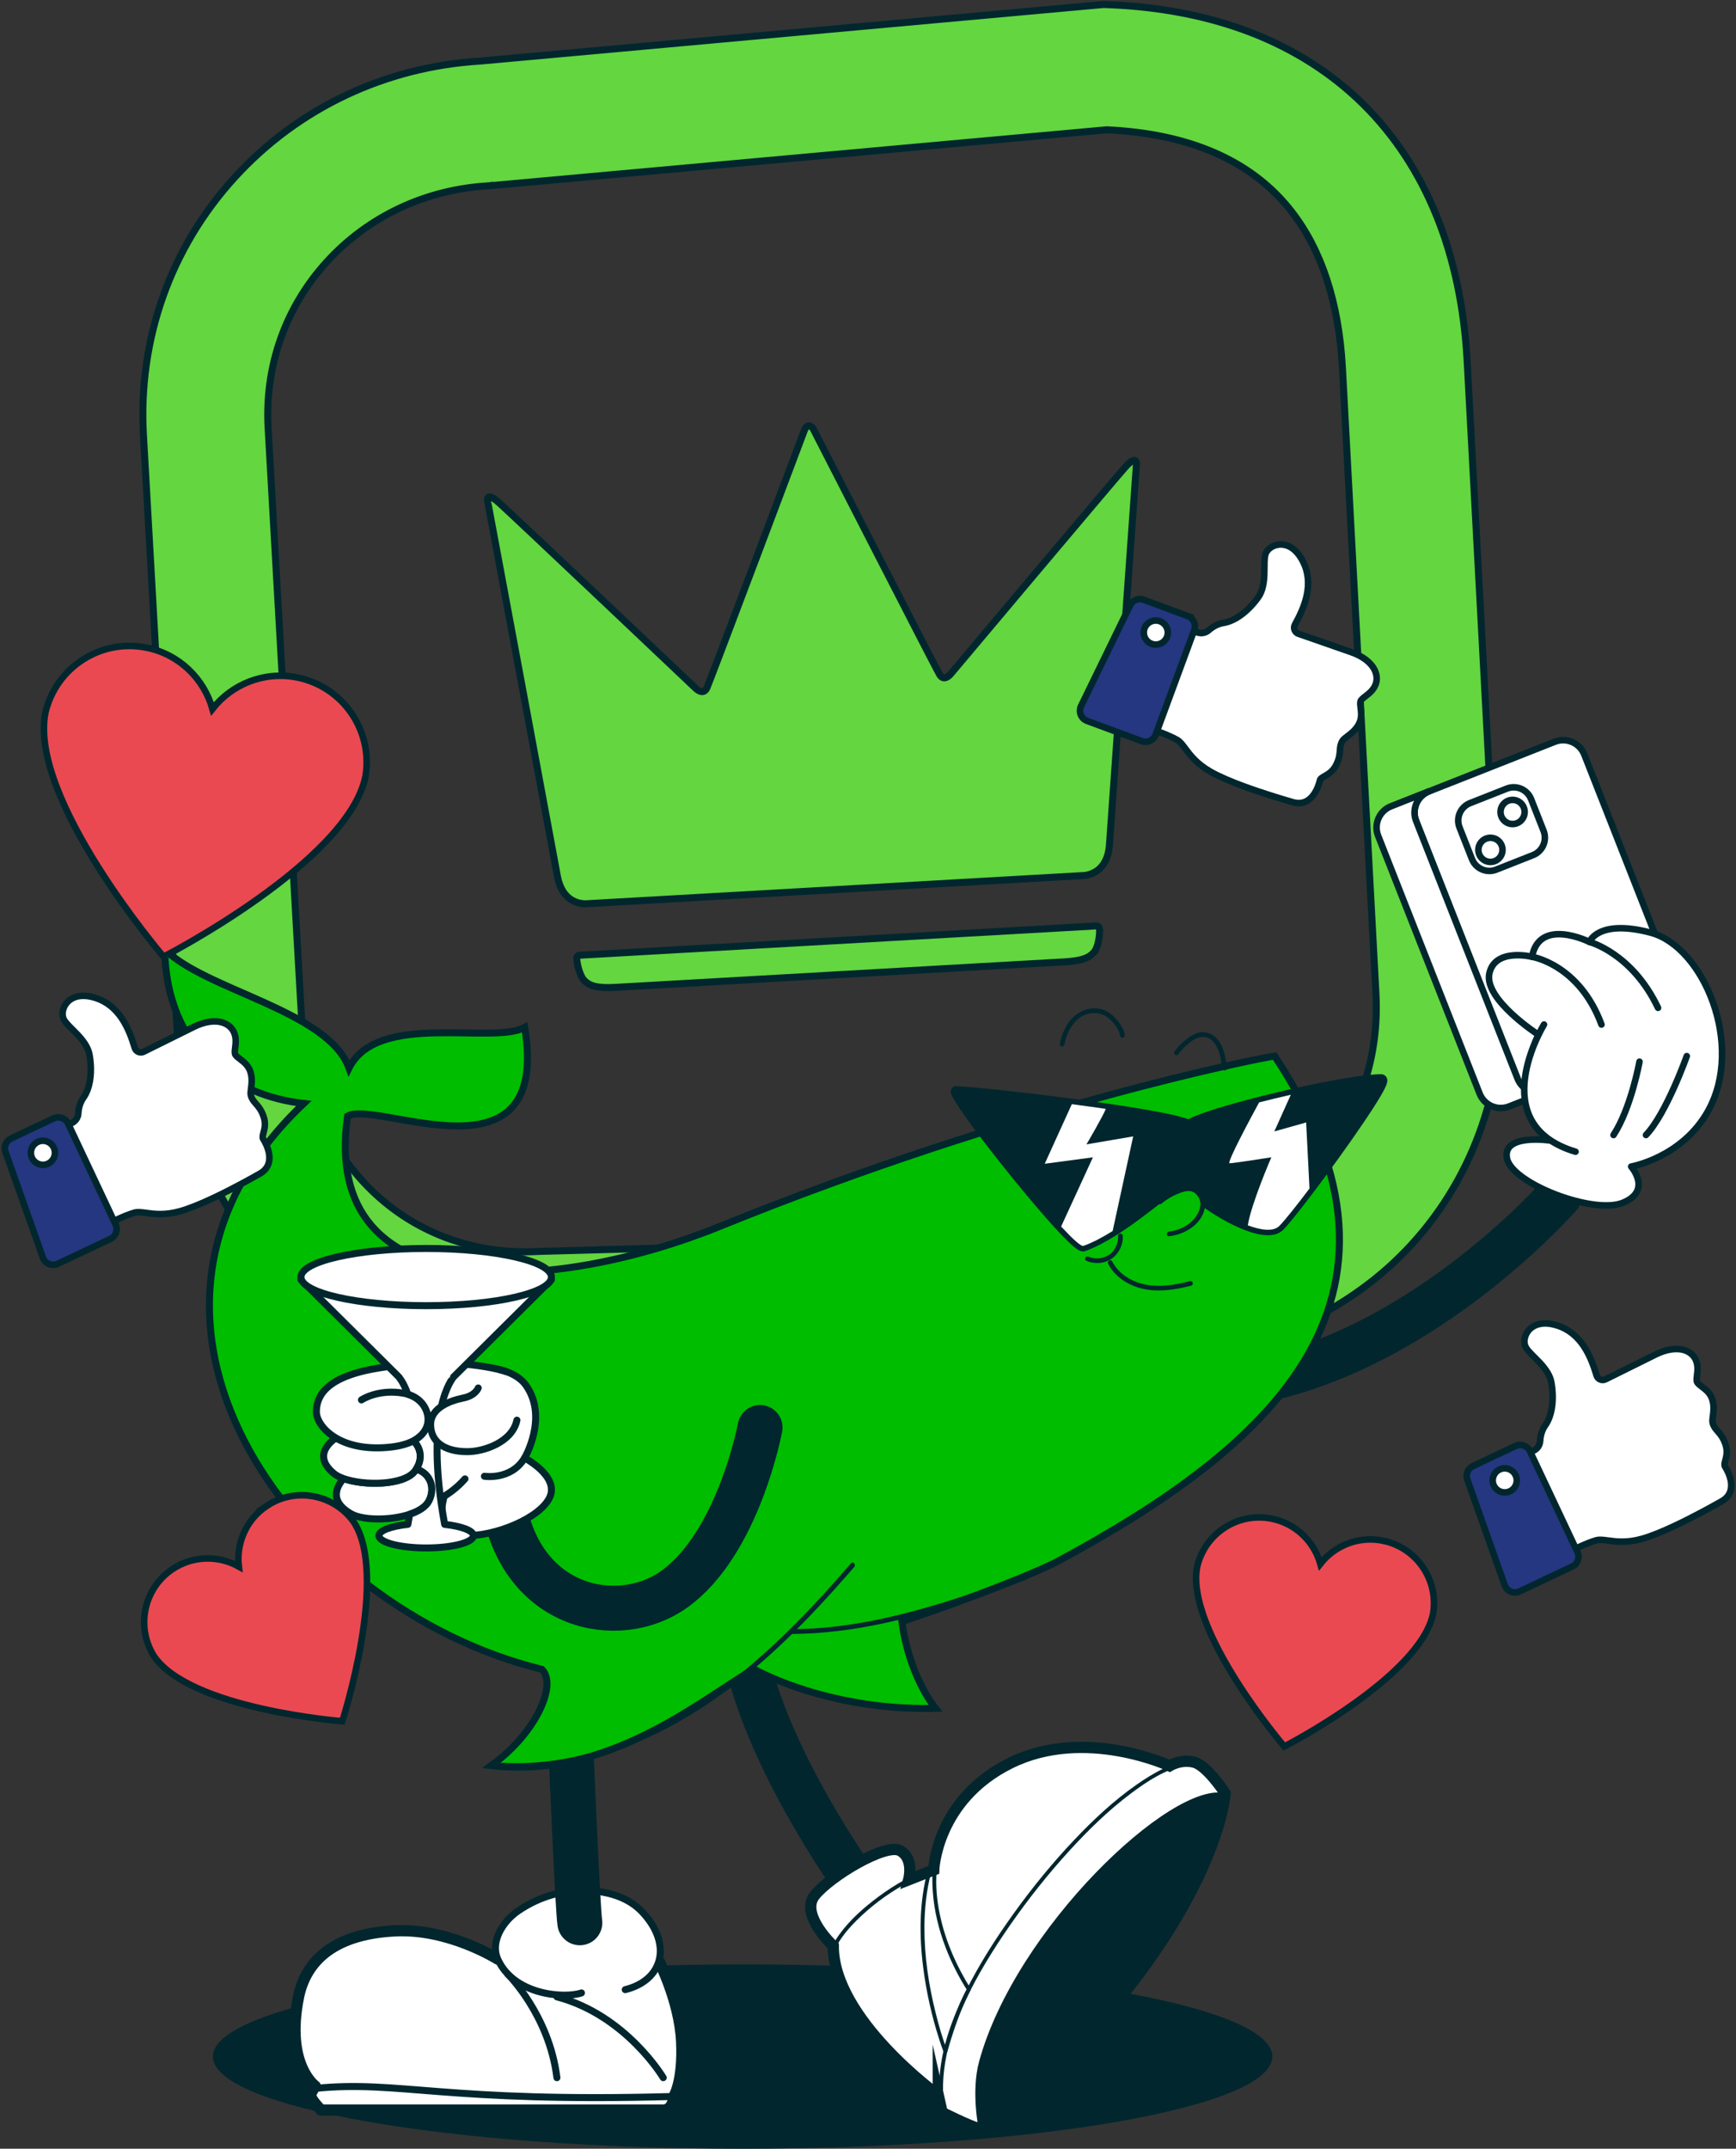 <svg width="772" height="955" viewBox="0 0 772 955" fill="none" xmlns="http://www.w3.org/2000/svg">
<rect x="0" y="0" width="772" height="955" fill="#333333" stroke="none"/>
<g clip-path="url(#clip0_72_490)">
<path d="M638.744 95.711C630.992 76.608 620.056 60.005 606.25 46.36C592.434 32.715 575.729 22.019 556.603 14.576C537.534 7.162 515.976 2.954 492.53 2.067L491.434 2.029L490.747 2L490.07 2.057L213.68 27.133C171.337 29.662 132.521 48.03 104.356 78.87C75.78 110.158 61.374 150.825 63.786 193.363L79.051 462.712C81.463 505.288 99.398 544.028 129.546 571.786C160.009 599.839 200.093 614.018 242.446 611.719L509.378 604.381H509.511H509.549H509.588C511.056 604.324 512.534 604.257 513.993 604.181C559.673 601.585 600.157 583.36 627.97 552.855C655.811 522.33 669.789 481.538 667.319 438.018L652.416 159.985C651.082 136.369 646.486 114.757 638.753 95.711H638.744ZM217.665 82.572L492.158 57.687C529.191 59.404 556.784 71.551 574.185 93.793C587.667 111.016 595.323 134.318 596.953 163.048L611.856 441.081C613.477 469.62 604.619 496.004 586.942 515.393C568.702 535.393 542.52 546.9 511.218 548.675C510.083 548.742 508.92 548.79 507.766 548.828L240.539 556.175H240.453H240.367L239.872 556.194H239.795H239.719C212.336 557.75 186.563 548.761 167.151 530.88C147.681 512.95 136.087 487.626 134.495 459.554L119.23 190.205C117.676 162.734 126.943 136.503 145.345 116.35C163.776 96.16 189.338 84.175 217.303 82.582H217.484L217.665 82.553V82.572Z" fill="#63D640" stroke="#01262E" stroke-width="3.11" stroke-miterlimit="10"/>
<path d="M217.027 223.745C217.027 223.745 245.259 375.089 247.843 389.268C250.427 403.447 261.677 401.625 261.677 401.625L371.354 395.404L481.031 389.182C481.031 389.182 492.416 389.726 493.379 375.337C494.342 360.957 505.297 207.39 505.297 207.39C505.297 207.39 506.413 200.882 500.358 207.666C494.304 214.451 422.756 299.565 422.756 299.565C422.756 299.565 419.867 303.2 417.855 299.841C415.843 296.483 362.068 191.436 362.068 191.436C362.068 191.436 361.152 189.222 359.827 189.298L359.522 189.317C358.197 189.394 357.539 191.703 357.539 191.703C357.539 191.703 315.977 302.16 314.356 305.729C312.735 309.297 309.455 306.005 309.455 306.005C309.455 306.005 228.745 229.537 221.966 223.477C215.186 217.418 217.027 223.754 217.027 223.754V223.745Z" fill="#63D640" stroke="#01262E" stroke-width="3.11" stroke-miterlimit="10"/>
<path d="M486.857 411.558L372.642 418.037L258.427 424.516C258.427 424.516 256.377 424.163 256.491 426.262C256.605 428.361 257.75 433.819 260.028 435.985C262.307 438.142 265.425 439.306 273.663 438.838C281.901 438.371 373.5 433.17 373.5 433.17C373.5 433.17 465.109 427.97 473.337 427.502C481.575 427.035 484.531 425.527 486.562 423.123C488.583 420.718 489.098 415.155 488.974 413.066C488.85 410.976 486.857 411.558 486.857 411.558Z" fill="#63D640" stroke="#01262E" stroke-width="3.11" stroke-miterlimit="10"/>
<path d="M330.249 955C460.351 955 565.82 936.658 565.82 914.032C565.82 891.406 460.351 873.064 330.249 873.064C200.147 873.064 94.678 891.406 94.678 914.032C94.678 936.658 200.147 955 330.249 955Z" fill="#01262E"/>
<path d="M380.932 837.234C380.932 837.234 340.55 781.634 331.502 734.352" stroke="#01262E" stroke-width="20" stroke-miterlimit="10" stroke-linecap="round"/>
<path d="M417.267 931.249C417.267 931.249 370.444 897.449 370.561 864.909C370.561 864.909 355.564 850.935 362.272 842.443C368.98 833.952 393.793 819.014 400.242 822.515C406.692 826.017 404.078 835.464 404.078 835.464L415.232 831.077C415.232 831.077 416.28 799.885 449.351 783.576C482.421 767.267 520.102 784.814 520.102 784.814C520.102 784.814 525.135 781.696 530.998 783.208C536.86 784.72 544.821 796.987 544.821 796.987C544.821 796.987 543.232 824.544 512.502 868.873C481.772 913.202 439.888 947.292 435.168 945.984C430.448 944.676 418.981 938.863 418.981 938.863L417.267 931.242V931.249Z" fill="white" stroke="#01262E" stroke-width="5" stroke-miterlimit="10"/>
<path d="M371.524 867.142C371.68 865.121 373.074 863.006 374.232 861.329C376.15 858.549 378.443 856.026 380.831 853.637C387.061 847.418 394.2 842.036 401.87 837.72C406.363 835.198 411.075 833.059 416.022 831.594L414.981 830.552C414.465 833.835 414.574 837.266 414.801 840.563C415.396 849.227 417.494 857.765 420.625 865.849C423.161 872.406 426.37 878.665 430.104 884.618V883.756C427.145 889.106 424.985 895.013 422.989 900.77C421.76 904.319 420.64 907.898 419.607 911.51H421.243C419.138 906.112 417.556 900.472 416.14 894.864C412.993 882.354 411.044 869.46 411.091 856.543C411.122 848.279 411.999 840.015 414.128 832.025C414.41 830.968 412.774 830.513 412.492 831.571C408.759 845.569 408.735 860.358 410.574 874.654C411.944 885.323 414.308 895.89 417.588 906.128C418.214 908.079 418.856 910.037 419.607 911.948C419.897 912.692 421 912.81 421.243 911.948C423.771 903.089 426.754 894.221 430.871 885.957C431.098 885.503 431.325 885.041 431.575 884.602C431.716 884.344 431.74 884.007 431.575 883.741C425.619 874.247 420.969 863.907 418.41 852.963C416.962 846.783 416.14 840.391 416.39 834.038C416.421 833.247 416.468 832.448 416.547 831.657C416.57 831.438 416.594 831.218 416.617 830.999C416.633 830.905 416.578 831.226 416.617 830.983C416.711 830.372 416.249 829.738 415.576 829.941C406.536 832.613 398.153 837.414 390.615 843.015C384.181 847.793 377.919 853.292 373.215 859.833C371.696 861.948 370.045 864.447 369.841 867.118C369.755 868.207 371.453 868.207 371.54 867.118L371.524 867.142Z" fill="#01262E"/>
<path d="M420.265 938.628C417.322 922.108 421.854 905.282 428.774 890.321C434.456 878.03 441.681 866.405 449.407 855.306C457.132 844.206 466.024 832.981 475.401 822.711C483.855 813.46 492.903 804.601 502.946 797.081C510.178 791.66 518.412 786.232 527.445 784.524C528.29 784.367 529.144 784.25 529.997 784.179C531.077 784.093 531.085 782.393 529.997 782.479C521.05 783.184 512.683 788.143 505.489 793.156C495.298 800.253 486.148 808.839 477.624 817.839C467.957 828.038 459.042 838.958 450.839 850.363C442.636 861.768 435.56 872.891 429.455 885.017C422.042 899.752 416.524 916.272 417.839 932.973C418.003 935.025 418.269 937.062 418.63 939.083C418.817 940.156 420.461 939.702 420.265 938.628Z" fill="#01262E"/>
<path d="M435.167 945.992C435.167 945.992 431.802 929.518 435.387 916.319C451.37 857.483 520.986 791.347 544.813 796.994C544.813 796.994 535.608 843.681 493.043 894.12C450.478 944.566 435.16 945.992 435.16 945.992H435.167Z" fill="#01262E"/>
<path d="M294.94 937.806H142.785C142.785 937.806 137.611 932.628 138.19 930.905C138.769 929.181 140.202 927.168 140.202 927.168C140.202 927.168 126.7 917.682 132.734 887.665C135.591 873.448 146.237 859.598 175.832 858.157C199.705 856.998 221.34 870.714 221.34 870.714L293.022 871.528C293.022 871.528 302.259 889.498 303.12 907.327C303.981 925.155 299.668 931.767 299.668 931.767C299.668 931.767 299.402 937.806 294.94 937.806Z" fill="white" stroke="#01262E" stroke-width="5" stroke-linecap="round" stroke-linejoin="round"/>
<path d="M258.583 885.754C250.708 888.386 228.393 886.607 221.34 870.706C217.982 863.147 223.43 854.154 230.201 849.454C240.353 842.404 252.736 839.091 265.009 840.516C272.202 841.354 279.998 843.806 285.61 849.775C299.073 864.087 294.94 880.09 278.041 884.297" fill="white"/>
<path d="M258.583 885.754C250.708 888.386 228.393 886.607 221.34 870.706C217.982 863.147 223.43 854.154 230.201 849.454C240.353 842.404 252.736 839.091 265.009 840.516C272.202 841.354 279.998 843.806 285.61 849.775C299.073 864.087 294.94 880.09 278.041 884.297" stroke="#01262E" stroke-width="3.11" stroke-linecap="round" stroke-linejoin="round"/>
<path d="M247.664 623.44C247.664 623.44 256.055 842.694 257.847 854.569" stroke="#01262E" stroke-width="20" stroke-miterlimit="10" stroke-linecap="round"/>
<path d="M225.832 877.427C225.832 877.427 244.211 895.529 247.662 923.424L225.832 877.427Z" fill="white"/>
<path d="M225.832 877.427C225.832 877.427 244.211 895.529 247.662 923.424" stroke="#01262E" stroke-width="3.11" stroke-linecap="round" stroke-linejoin="round"/>
<path d="M294.941 923.424C294.941 923.424 278.41 895.584 247.664 887.508L294.941 923.424Z" fill="white"/>
<path d="M294.941 923.424C294.941 923.424 278.41 895.584 247.664 887.508" stroke="#01262E" stroke-width="3.11" stroke-linecap="round" stroke-linejoin="round"/>
<path d="M140.193 928.187C177.545 924.45 197.951 934.641 299.667 931.766" stroke="#01262E" stroke-width="3.11" stroke-linecap="round" stroke-linejoin="round"/>
<path d="M693.429 531.415C693.429 531.415 627.789 606.473 546.236 615.779" stroke="#01262E" stroke-width="20" stroke-miterlimit="10" stroke-linecap="round"/>
<path d="M566.845 469.375C561.765 469.907 453.357 491.049 319.862 545.17C248.21 574.208 142.08 583.122 154.556 496.055C167.816 488.621 245.15 528.289 233.339 456.622C219.148 464.432 167.988 449.267 155.198 474.694C145.939 449.118 91.069 440.11 73.207 421.85C74.037 466.672 104.399 487.141 135.106 490.423C35.824 584.438 129.619 714.58 240.978 741.942C248.062 748.922 237.91 770.769 218.467 784.704C270.996 790.814 311.682 755.329 335.266 741.887C351.805 750.59 381.22 760.178 416.021 759.277C408.827 750.144 402.988 735.386 401.078 720.714C432.654 710.123 461.302 698.812 471.023 693.572C562.384 644.3 639.546 578.994 566.853 469.39L566.845 469.375Z" fill="#00BD00" stroke="#01262E" stroke-width="3.11" stroke-miterlimit="10"/>
<path d="M223.75 785.66C235.765 786.239 247.819 784.955 259.513 782.174C271.207 779.393 282.658 775.077 293.468 769.703C304.278 764.33 314.625 757.758 324.323 750.449C334.068 743.109 343.234 735.025 351.946 726.487C360.666 717.949 368.939 708.964 376.97 699.775C377.956 698.647 378.942 697.512 379.921 696.376C380.813 695.342 379.31 693.83 378.41 694.864C370.512 704.005 362.403 712.982 353.879 721.552C345.379 730.098 336.471 738.253 326.992 745.71C317.568 753.128 307.573 759.833 296.99 765.481C286.384 771.145 275.191 775.743 263.591 778.915C252.069 782.064 240.156 783.78 228.204 783.647C226.717 783.631 225.229 783.584 223.742 783.513C222.372 783.451 222.372 785.581 223.742 785.644L223.75 785.66Z" fill="#01262E"/>
<path d="M456.253 699.791C443.048 704.483 429.836 709.168 416.404 713.171C403.059 717.15 389.478 720.479 375.663 722.382C367.836 723.463 359.946 724.051 352.048 724.082C350.678 724.082 350.67 726.221 352.048 726.213C366.051 726.166 379.991 724.294 393.658 721.317C407.45 718.309 420.975 714.189 434.352 709.693C441.874 707.162 449.349 704.515 456.817 701.851C458.1 701.397 457.545 699.329 456.253 699.791Z" fill="#01262E"/>
<path d="M337.99 634.454C337.99 634.454 328.425 686.052 299.667 706.457C275.129 723.863 231.499 715.372 223.75 667.557" stroke="#01262E" stroke-width="20" stroke-miterlimit="10" stroke-linecap="round"/>
<path d="M524.037 468.489C525.164 466.868 526.635 465.419 528.13 464.134C529.931 462.591 532.271 460.922 534.737 460.852C539.3 460.727 541.531 465.239 542.525 469.03C543.018 470.902 543.292 472.813 543.503 474.733C543.644 476.049 545.726 476.064 545.577 474.733C545.116 470.503 544.427 465.897 541.797 462.403C540.302 460.429 538.235 459.105 535.754 458.823C532.85 458.486 530.103 459.982 527.872 461.69C525.759 463.304 523.77 465.239 522.252 467.44C521.493 468.544 523.285 469.578 524.044 468.489H524.037Z" fill="#01262E"/>
<path d="M500.18 459.928C499.726 457.186 497.894 454.546 496.047 452.549C493.73 450.05 490.709 448.217 487.233 448.139C481.081 448.005 476.228 451.844 473.575 457.178C472.534 459.27 471.751 461.518 471.313 463.813C471.062 465.121 473.066 465.677 473.316 464.369C474.06 460.453 475.743 456.442 478.608 453.614C480.455 451.789 482.842 450.583 485.433 450.301C488.611 449.948 491.343 450.959 493.675 453.128C495.703 455.016 497.706 457.68 498.168 460.484C498.387 461.8 500.391 461.244 500.172 459.928H500.18Z" fill="#01262E"/>
<path d="M547.817 512.105C547.997 528.336 542.259 535.989 537.618 535.989C533.813 535.989 530.244 535.354 527.536 525.618L537.993 517.401L525.078 514.471C525.196 512.419 525.023 513.641 525.313 511.259L547.824 512.113L547.817 512.105Z" fill="#01262E"/>
<path d="M502.261 512.434C502.066 524.827 498.379 534.297 493.041 534.767C490.254 535.01 486.92 531.532 484.266 525.806L492.681 519.101L480.165 516.758L479.758 511.651C479.758 511.651 492.712 514.072 502.269 512.434H502.261Z" fill="#01262E"/>
<path d="M529.165 569.398C522.339 571.184 515.005 572.398 508.039 570.62C502.45 569.194 497.268 565.842 494.576 560.625C493.965 559.434 492.173 560.484 492.783 561.674C495.664 567.26 501.237 570.957 507.201 572.547C514.606 574.521 522.433 573.307 529.713 571.396C531.004 571.059 530.456 569.053 529.157 569.39L529.165 569.398Z" fill="#01262E"/>
<path d="M483.07 560.335C486.718 561.949 491.132 561.698 494.427 559.364C497.629 557.092 499.523 553.215 499.296 549.282C499.218 547.951 497.144 547.943 497.222 549.282C497.402 552.463 495.993 555.698 493.379 557.57C490.764 559.442 487.093 559.865 484.119 558.541C483.602 558.314 483.007 558.392 482.702 558.917C482.436 559.356 482.561 560.116 483.078 560.335H483.07Z" fill="#01262E"/>
<path d="M691.414 329.675L635.443 351.75C630.243 353.801 627.689 359.683 629.738 364.887L674.846 479.429C676.895 484.633 682.773 487.189 687.973 485.138L743.944 463.062C749.144 461.011 751.698 455.13 749.649 449.925L704.541 335.384C702.491 330.18 696.614 327.624 691.414 329.675Z" fill="white" stroke="#01262E" stroke-width="2.91" stroke-linecap="round" stroke-linejoin="round"/>
<path d="M687.981 485.096L671.113 491.754C665.915 493.807 660.037 491.245 657.986 486.044L612.87 371.498C610.819 366.296 613.378 360.414 618.576 358.361L635.444 351.703C630.246 353.755 627.695 359.638 629.738 364.839L674.854 479.386C676.905 484.587 682.783 487.141 687.981 485.096Z" fill="white" stroke="#01262E" stroke-width="2.91" stroke-linecap="round" stroke-linejoin="round"/>
<path d="M670.102 350.492L653.732 356.949C649.461 358.633 647.363 363.464 649.046 367.738L654.591 381.818C656.274 386.093 661.101 388.192 665.372 386.508L681.743 380.051C686.014 378.366 688.112 373.536 686.429 369.261L680.884 355.181C679.2 350.907 674.373 348.807 670.102 350.492Z" fill="white" stroke="#01262E" stroke-width="2.91" stroke-linecap="round" stroke-linejoin="round"/>
<path d="M672.647 366.241C675.608 366.241 678.009 363.839 678.009 360.876C678.009 357.912 675.608 355.51 672.647 355.51C669.686 355.51 667.285 357.912 667.285 360.876C667.285 363.839 669.686 366.241 672.647 366.241Z" fill="white" stroke="#01262E" stroke-width="2.91" stroke-linecap="round" stroke-linejoin="round"/>
<path d="M662.801 383.083C665.762 383.083 668.163 380.681 668.163 377.717C668.163 374.754 665.762 372.351 662.801 372.351C659.84 372.351 657.439 374.754 657.439 377.717C657.439 380.681 659.84 383.083 662.801 383.083Z" fill="white" stroke="#01262E" stroke-width="2.91" stroke-linecap="round" stroke-linejoin="round"/>
<path d="M684.146 459.896C684.146 459.896 668.068 493.313 689.507 506.927C689.507 506.927 668.068 503.63 670.135 514.769C672.193 525.908 708.473 539.937 721.67 534.571C734.859 529.205 725.38 518.482 725.38 518.482C725.38 518.482 748.032 514.526 759.601 493.728C775.882 464.432 757.543 420.706 734.045 414.518C710.547 408.33 706.837 418.646 706.837 418.646C706.837 418.646 684.576 407.507 681.281 425.25C681.281 425.25 664.789 421.121 662.315 432.676C659.842 444.23 684.161 459.904 684.161 459.904L684.146 459.896Z" fill="white" stroke="#01262E" stroke-width="2.91" stroke-linecap="round" stroke-linejoin="round"/>
<path d="M686.62 455.353C686.62 455.353 659.412 499.502 700.639 511.878L686.62 455.353Z" fill="white"/>
<path d="M686.62 455.353C686.62 455.353 659.412 499.502 700.639 511.878" stroke="#01262E" stroke-width="2.91" stroke-linecap="round" stroke-linejoin="round"/>
<path d="M681.258 425.242C681.258 425.242 702.282 428.54 712.176 455.361L681.258 425.242Z" fill="white"/>
<path d="M681.258 425.242C681.258 425.242 702.282 428.54 712.176 455.361" stroke="#01262E" stroke-width="2.91" stroke-linecap="round" stroke-linejoin="round"/>
<path d="M706.82 418.638C706.82 418.638 725.786 423.589 737.331 447.935L706.82 418.638Z" fill="white"/>
<path d="M706.82 418.638C706.82 418.638 725.786 423.589 737.331 447.935" stroke="#01262E" stroke-width="2.91" stroke-linecap="round" stroke-linejoin="round"/>
<path d="M729.082 471.858C729.082 471.858 725.372 492.483 717.537 504.452L729.082 471.858Z" fill="white"/>
<path d="M729.082 471.858C729.082 471.858 725.372 492.483 717.537 504.452" stroke="#01262E" stroke-width="2.91" stroke-linecap="round" stroke-linejoin="round"/>
<path d="M750.107 469.383C750.107 469.383 741.035 494.958 731.971 504.452L750.107 469.383Z" fill="white"/>
<path d="M750.107 469.383C750.107 469.383 741.035 494.958 731.971 504.452" stroke="#01262E" stroke-width="2.91" stroke-linecap="round" stroke-linejoin="round"/>
<path d="M197.49 665.246C197.49 665.246 192.183 681.837 206.108 682.495C220.033 683.153 240.587 674.537 244.563 665.246C248.54 655.956 233.292 647.998 233.292 647.998C233.292 647.998 243.898 630.028 233.957 615.787C224.017 601.546 186.062 607.468 170.814 621.012C159.379 631.164 167.511 682.535 197.49 665.246Z" fill="white" stroke="#01262E" stroke-width="3.11" stroke-linecap="round" stroke-linejoin="round"/>
<path d="M190.821 666.954C189.506 669.664 186.25 671.678 182.179 673.025C173.577 675.876 161.359 675.743 156.302 672.907C145.829 667.032 150.017 660.233 152.811 657.162C162.102 660.437 179.322 660.139 184.301 654.037C184.363 653.959 184.434 653.872 184.496 653.794C184.715 653.504 184.927 653.214 185.115 652.917C190.649 654.436 193.967 660.468 190.821 666.954Z" fill="white" stroke="#01262E" stroke-width="3.11" stroke-linecap="round" stroke-linejoin="round"/>
<path d="M185.114 652.917C184.926 653.214 184.714 653.504 184.495 653.794C184.433 653.872 184.362 653.958 184.3 654.037C179.321 660.139 162.101 660.437 152.81 657.162C151.041 656.543 149.554 655.784 148.505 654.914C137.226 645.616 150.306 638.527 150.306 638.527L176.637 637.751C180.104 637.736 182.977 639.169 184.785 641.37C187.282 644.386 187.783 648.843 185.114 652.917Z" fill="white" stroke="#01262E" stroke-width="3.11" stroke-linecap="round" stroke-linejoin="round"/>
<path d="M189.811 668.521C189.811 668.521 198.984 666.124 206.78 657.28L189.811 668.521Z" fill="white"/>
<path d="M189.811 668.521C189.811 668.521 198.984 666.124 206.78 657.28" stroke="#01262E" stroke-width="3.11" stroke-linecap="round" stroke-linejoin="round"/>
<path d="M225.315 609.646C225.315 609.646 202.576 601.836 166.328 608.377C143.91 612.419 140.693 621.302 140.693 627.498C140.693 633.694 150.712 645.781 173.991 643.125C197.269 640.47 193.027 621.654 179.587 619.241C168.097 617.173 160.731 622.187 160.731 622.187" fill="white"/>
<path d="M225.315 609.646C225.315 609.646 202.576 601.836 166.328 608.377C143.91 612.419 140.693 621.302 140.693 627.498C140.693 633.694 150.712 645.781 173.991 643.125C197.269 640.47 193.027 621.654 179.587 619.241C168.097 617.173 160.731 622.187 160.731 622.187" stroke="#01262E" stroke-width="3.11" stroke-linecap="round" stroke-linejoin="round"/>
<path d="M210.538 682.527C210.538 685.543 201.129 687.986 189.529 687.986C177.929 687.986 168.521 685.543 168.521 682.527C168.521 680.271 173.828 678.328 181.389 677.498C181.671 675.97 181.937 674.482 182.179 673.025C186.25 671.678 189.506 669.664 190.821 666.954C193.967 660.468 190.649 654.436 185.115 652.917C187.784 648.843 187.283 644.386 184.786 641.37C184.77 640.877 184.755 640.391 184.739 639.914C189.803 636.71 190.727 632.441 190.249 629.433C189.6 625.375 186.899 621.341 181.35 619.664C179.409 614.189 177.381 612.121 177.381 612.003L133.838 568.771H245.221L201.677 612.003C201.677 612.309 188.308 626.143 197.74 677.506C205.262 678.336 210.538 680.271 210.538 682.527Z" fill="white" stroke="#01262E" stroke-width="3.11" stroke-linecap="round" stroke-linejoin="round"/>
<path d="M212.667 616.876C212.667 616.876 211.547 620.244 205.927 621.372C200.315 622.492 191.658 625.649 191.494 632.871C191.329 640.094 196.746 645.185 207.798 645.185C215.281 645.185 227.821 640.924 229.879 631.195" fill="white"/>
<path d="M212.667 616.876C212.667 616.876 211.547 620.244 205.927 621.372C200.315 622.492 191.658 625.649 191.494 632.871C191.329 640.094 196.746 645.185 207.798 645.185C215.281 645.185 227.821 640.924 229.879 631.195" stroke="#01262E" stroke-width="3.11" stroke-linecap="round" stroke-linejoin="round"/>
<path d="M233.292 647.99C227.327 657.993 215.414 656.12 215.414 656.12L233.292 647.99Z" fill="white"/>
<path d="M233.292 647.99C227.327 657.993 215.414 656.12 215.414 656.12" stroke="#01262E" stroke-width="3.11" stroke-linecap="round" stroke-linejoin="round"/>
<path d="M189.529 580.31C220.287 580.31 245.221 574.618 245.221 567.596C245.221 560.575 220.287 554.883 189.529 554.883C158.772 554.883 133.838 560.575 133.838 567.596C133.838 574.618 158.772 580.31 189.529 580.31Z" fill="white" stroke="#01262E" stroke-width="3.11" stroke-linecap="round" stroke-linejoin="round"/>
<path d="M481.646 554.985C480.847 554.985 479.36 554.985 470.993 545.961C455.393 529.135 425.203 490.744 424.06 485.433C423.982 485.065 424.076 484.673 424.318 484.391C424.553 484.117 424.89 483.96 425.25 483.96C425.266 483.96 425.289 483.96 425.305 483.96C433.461 484.352 455.596 486.757 476.801 489.545C482.209 490.266 487.305 490.971 491.931 491.645C513.448 494.786 526.019 497.308 529.275 499.149C530.363 499.76 530.911 501.311 531.013 504.021C531.248 510.499 528.727 524.067 525.823 525.994C522.708 528.07 518.935 530.999 514.935 534.093C509.01 538.684 502.294 543.885 495.438 548.17C490.592 551.201 486.28 553.395 482.249 554.875C482.061 554.946 481.857 554.977 481.646 554.977V554.985Z" fill="#01262E"/>
<path d="M425.25 485.167C433.069 485.543 454.939 487.885 476.644 490.744C481.747 491.425 486.851 492.13 491.759 492.843C509.808 495.475 525.205 498.24 528.68 500.207C531.701 501.914 528.03 523.056 525.15 524.975C517.44 530.122 506.294 539.953 494.788 547.136C490.467 549.838 486.084 552.165 481.826 553.731C481.771 553.747 481.716 553.763 481.646 553.763C480.401 553.763 476.761 550.387 471.885 545.123C455.784 527.756 426.26 489.867 425.25 485.167ZM425.25 482.73C424.537 482.73 423.857 483.044 423.395 483.592C422.902 484.172 422.714 484.939 422.87 485.684C424.146 491.637 455.432 530.96 470.1 546.783C478.163 555.478 480.166 556.199 481.646 556.199C481.998 556.199 482.342 556.136 482.663 556.019C486.773 554.507 491.156 552.275 496.071 549.204C502.975 544.896 509.722 539.671 515.671 535.057C519.655 531.971 523.412 529.057 526.496 527.004C527.162 526.558 528.946 525.375 530.77 516.97C531.788 512.27 532.351 507.288 532.226 503.967C532.148 501.805 531.811 499.173 529.87 498.084C526.481 496.165 513.769 493.587 492.103 490.431C487.501 489.765 482.405 489.052 476.957 488.331C455.729 485.535 433.547 483.13 425.359 482.738C425.32 482.738 425.281 482.738 425.242 482.738L425.25 482.73Z" fill="#01262E"/>
<path d="M563.854 547.786C561.279 547.786 558.125 547.097 554.477 545.741C544.677 542.099 532.545 534.101 524.287 525.837C523.872 525.43 522.62 524.176 523.199 516.868C523.575 512.144 525.297 501.146 527.966 499.219C532.529 495.922 551.628 490.822 559.635 488.778C564.285 487.587 569.036 486.443 573.756 485.37C592.26 481.164 607.39 478.649 614.223 478.649C614.81 478.649 615.311 478.955 615.569 479.472C616.023 480.388 616.65 481.641 605.143 498.601C599.015 507.64 590.859 518.983 583.321 528.955C579.564 533.921 572.809 542.702 569.78 545.734C568.425 547.089 566.437 547.778 563.87 547.778L563.854 547.786Z" fill="#01262E"/>
<path d="M614.216 479.871C617.206 479.871 597.105 508.682 582.335 528.226C576.355 536.13 571.251 542.53 568.903 544.88C567.745 546.039 565.999 546.564 563.855 546.564C561.342 546.564 558.266 545.843 554.9 544.598C545.249 541.01 533.195 533.028 525.149 524.975C522.691 522.524 525.869 502.235 528.679 500.206C532.005 497.802 544.913 493.791 559.933 489.961C564.504 488.793 569.271 487.642 574.022 486.561C590.522 482.809 606.85 479.871 614.216 479.871ZM614.216 477.435C607.296 477.435 592.072 479.957 573.482 484.187C568.747 485.268 563.988 486.412 559.33 487.603C549.311 490.156 531.81 494.935 527.254 498.232C523.34 501.06 522.002 516.617 521.986 516.774C521.43 523.746 522.464 525.743 523.426 526.707C531.794 535.08 544.098 543.188 554.047 546.885C557.835 548.295 561.131 549.008 563.847 549.008C566.751 549.008 569.028 548.201 570.617 546.611C573.701 543.525 580.496 534.696 584.268 529.707C591.814 519.719 599.993 508.353 606.13 499.298C609.551 494.253 612.196 490.149 613.997 487.086C617.096 481.798 617.323 480.302 616.642 478.939C616.18 478.015 615.249 477.443 614.208 477.443L614.216 477.435Z" fill="#01262E"/>
<path d="M582.335 528.226C576.355 536.13 571.252 542.53 568.904 544.88C566.383 547.402 561.139 546.917 554.901 544.598C556.388 535.057 565.366 514.361 565.366 514.361C565.366 514.361 548.576 517.017 546.807 517.017C545.312 517.017 556.45 496.36 559.934 489.961C564.505 488.794 569.272 487.642 574.023 486.561L566.696 502.862L580.84 498.883C580.84 498.883 581.686 515.012 582.335 528.226Z" fill="white"/>
<path d="M503.93 505.071L494.788 547.136C490.467 549.838 486.084 552.165 481.826 553.731C480.785 554.115 477.02 550.661 471.885 545.123L486.029 514.361L464.59 517.236L476.644 490.744C481.747 491.425 486.851 492.13 491.758 492.843C490.577 495.984 483.156 508.612 483.156 508.612L503.93 505.071Z" fill="white"/>
<path d="M515.727 534.25C518.599 531.822 521.957 529.973 525.542 528.837C526.693 528.469 527.898 528.179 529.103 528.281C532.446 528.571 534.911 532.041 534.872 535.394C534.833 538.746 532.806 541.825 530.246 544.003C527.342 546.47 523.671 548.029 519.875 548.405" fill="#00BD00"/>
<path d="M516.462 534.986C518.7 533.122 521.236 531.587 523.945 530.513C526.457 529.519 529.439 528.492 531.701 530.537C536.194 534.595 532.75 540.846 528.852 543.807C526.254 545.781 523.123 547.026 519.882 547.371C518.567 547.512 518.552 549.588 519.882 549.447C526.324 548.757 533.337 544.848 535.427 538.347C536.374 535.417 535.866 532.245 533.909 529.848C531.686 527.122 528.461 526.832 525.267 527.834C521.495 529.017 518.027 530.976 514.99 533.514C513.965 534.367 515.436 535.832 516.462 534.986Z" fill="#01262E"/>
<path d="M605.013 311.737C605.232 310.978 606.171 310.257 607.259 309.419C608.84 308.205 610.805 306.693 611.768 304.092C612.48 302.165 612.331 299.972 611.361 297.912C609.748 294.496 606.03 291.637 600.896 289.851C594.845 287.752 583.668 283.851 577.414 281.673C576.592 281.383 575.981 280.78 575.684 279.989C575.386 279.214 575.449 278.344 575.848 277.623C580.161 269.814 584.466 259.568 579.457 249.619C576.161 243.071 571.927 242.029 569.704 241.99C566.972 241.943 564.264 243.368 563.121 245.452C562.307 246.932 562.299 249.235 562.284 252.142C562.268 256.411 562.244 261.722 559.458 265.576C554.934 271.835 549.181 276.057 544.069 276.864C541.776 277.224 539.498 278.352 537.494 280.122C536.109 281.344 534.16 281.704 532.399 281.054L529.886 280.122C529.315 279.911 528.681 280.2 528.469 280.78L512.83 323.158C512.729 323.44 512.744 323.746 512.87 324.02C512.995 324.294 513.222 324.498 513.511 324.592C513.574 324.615 519.742 326.707 523.499 328.853C524.806 329.597 525.832 330.976 527.123 332.707C529.244 335.558 532.156 339.459 538.316 342.977C542.128 345.154 547.419 347.379 552.914 349.408C561.368 352.533 570.291 355.196 575.026 356.559C577.328 357.217 579.441 356.998 581.296 355.909C585.108 353.669 586.587 348.429 586.947 346.87C587.135 346.063 587.801 345.656 589.061 344.951C590.634 344.065 592.787 342.851 594.266 339.812C595.612 337.047 595.753 335.128 595.878 333.428C595.988 331.955 596.074 330.796 596.959 329.3C597.358 328.626 598.219 327.976 599.221 327.216C600.786 326.041 602.727 324.568 604.128 322.109C605.686 319.383 605.349 316.743 605.083 314.628C604.935 313.469 604.809 312.466 605.021 311.737H605.013Z" fill="white" stroke="#01262E" stroke-width="2.91" stroke-linecap="round" stroke-linejoin="round"/>
<path d="M528.242 273.816L508.595 266.555C506.262 265.693 503.679 266.727 502.591 268.967L480.761 313.766C480.166 314.988 480.111 316.414 480.62 317.683C481.129 318.944 482.146 319.939 483.422 320.409L507.734 329.394C510.231 330.318 513.01 329.033 513.925 326.542L531.091 280.02C532.014 277.521 530.731 274.741 528.234 273.824L528.242 273.816Z" fill="#243780" stroke="#01262E" stroke-width="2.91" stroke-miterlimit="10"/>
<path d="M515.835 276.119C513.072 275.101 509.996 276.519 508.97 279.284C507.953 282.049 509.37 285.128 512.133 286.154C514.896 287.18 517.972 285.754 518.997 282.989C520.015 280.224 518.598 277.145 515.835 276.119Z" fill="white" stroke="#01262E" stroke-width="2.91" stroke-linecap="round" stroke-linejoin="round"/>
<path d="M104.672 468.795C104.281 468.105 104.429 466.93 104.594 465.567C104.836 463.586 105.134 461.126 103.952 458.619C103.075 456.763 101.408 455.329 99.263 454.577C95.694 453.34 91.052 453.99 86.184 456.403C80.446 459.254 69.832 464.502 63.899 467.44C63.117 467.823 62.263 467.831 61.489 467.494C60.721 467.158 60.15 466.515 59.915 465.716C57.364 457.162 53.082 446.916 42.476 443.525C35.494 441.292 31.792 443.579 30.203 445.138C28.254 447.057 27.369 449.987 28.058 452.267C28.543 453.888 30.179 455.502 32.238 457.554C35.267 460.554 39.04 464.291 39.838 468.983C41.138 476.597 40.112 483.662 37.106 487.885C35.76 489.78 34.969 492.193 34.821 494.856C34.719 496.705 33.608 498.342 31.917 499.141L29.498 500.285C28.942 500.543 28.708 501.201 28.974 501.757L48.229 542.608C48.354 542.882 48.589 543.086 48.871 543.18C49.153 543.274 49.458 543.266 49.732 543.117C49.787 543.086 55.602 540.156 59.767 538.973C61.215 538.566 62.913 538.793 65.058 539.083C68.58 539.561 73.394 540.219 80.219 538.284C84.446 537.086 89.737 534.869 95.029 532.37C103.177 528.524 111.333 524.02 115.622 521.583C117.704 520.401 119.027 518.74 119.552 516.648C120.624 512.356 117.924 507.624 117.07 506.277C116.632 505.58 116.804 504.82 117.18 503.426C117.65 501.679 118.299 499.298 117.164 496.11C116.139 493.211 114.863 491.762 113.744 490.485C112.773 489.381 112.006 488.503 111.552 486.827C111.349 486.067 111.489 484.994 111.654 483.749C111.904 481.806 112.225 479.393 111.45 476.659C110.597 473.636 108.484 472.03 106.785 470.737C105.854 470.032 105.055 469.421 104.68 468.756L104.672 468.795Z" fill="white" stroke="#01262E" stroke-width="2.91" stroke-linecap="round" stroke-linejoin="round"/>
<path d="M23.847 497.057L4.913 505.995C2.667 507.061 1.594 509.63 2.424 511.972L19.073 558.948C19.527 560.233 20.505 561.267 21.765 561.792C23.018 562.317 24.45 562.285 25.679 561.698L49.114 550.629C51.517 549.493 52.55 546.611 51.415 544.206L30.274 499.353C29.139 496.948 26.258 495.914 23.855 497.05L23.847 497.057Z" fill="#243780" stroke="#01262E" stroke-width="2.91" stroke-miterlimit="10"/>
<path d="M16.796 507.523C14.134 508.784 12.984 511.972 14.244 514.643C15.504 517.306 18.69 518.458 21.359 517.197C24.028 515.936 25.171 512.747 23.911 510.076C22.65 507.413 19.465 506.261 16.796 507.523Z" fill="white" stroke="#01262E" stroke-width="2.91" stroke-linecap="round" stroke-linejoin="round"/>
<path d="M754.75 614.4C754.359 613.711 754.507 612.536 754.672 611.173C754.914 609.191 755.212 606.731 754.03 604.225C753.153 602.368 751.486 600.935 749.341 600.183C745.772 598.945 741.13 599.595 736.262 602.008C730.524 604.859 719.911 610.107 713.977 613.045C713.195 613.429 712.342 613.437 711.567 613.1C710.8 612.763 710.228 612.121 709.993 611.322C707.442 602.768 703.16 592.522 692.554 589.13C685.572 586.897 681.87 589.185 680.281 590.743C678.332 592.663 677.447 595.592 678.136 597.872C678.621 599.493 680.257 601.107 682.316 603.159C685.345 606.159 689.118 609.896 689.916 614.588C691.216 622.202 690.19 629.268 687.185 633.49C685.838 635.385 685.048 637.798 684.899 640.461C684.797 642.31 683.686 643.947 681.995 644.746L679.576 645.89C679.021 646.148 678.786 646.806 679.052 647.363L698.307 688.213C698.432 688.487 698.667 688.691 698.949 688.785C699.231 688.879 699.536 688.871 699.81 688.722C699.865 688.691 705.68 685.761 709.845 684.579C711.293 684.171 712.991 684.398 715.136 684.688C718.658 685.166 723.472 685.824 730.297 683.889C734.524 682.691 739.815 680.474 745.107 677.975C753.255 674.129 761.411 669.625 765.7 667.189C767.783 666.006 769.105 664.345 769.63 662.254C770.702 657.961 768.002 653.23 767.149 651.882C766.71 651.185 766.882 650.425 767.258 649.031C767.728 647.284 768.377 644.903 767.242 641.715C766.217 638.816 764.941 637.367 763.822 636.09C762.851 634.986 762.084 634.109 761.63 632.432C761.427 631.673 761.568 630.599 761.732 629.354C761.982 627.411 762.303 624.998 761.529 622.265C760.675 619.241 758.562 617.635 756.863 616.343C755.932 615.638 755.134 615.027 754.758 614.361L754.75 614.4Z" fill="white" stroke="#01262E" stroke-width="2.91" stroke-linecap="round" stroke-linejoin="round"/>
<path d="M673.926 642.663L654.991 651.6C652.745 652.666 651.672 655.235 652.502 657.577L669.151 704.554C669.605 705.838 670.583 706.872 671.844 707.397C673.096 707.922 674.528 707.89 675.757 707.303L699.192 696.235C701.595 695.099 702.628 692.216 701.493 689.811L680.352 644.958C679.217 642.553 676.336 641.519 673.933 642.655L673.926 642.663Z" fill="#243780" stroke="#01262E" stroke-width="2.91" stroke-miterlimit="10"/>
<path d="M666.874 653.12C664.212 654.381 663.062 657.569 664.322 660.24C665.582 662.904 668.768 664.055 671.437 662.794C674.106 661.533 675.249 658.345 673.989 655.674C672.729 653.01 669.543 651.859 666.874 653.12Z" fill="white" stroke="#01262E" stroke-width="2.91" stroke-linecap="round" stroke-linejoin="round"/>
<path d="M132.083 301.09C117.422 298.192 103.122 304.083 94.481 315.073C90.661 301.615 79.671 290.727 65.018 287.829C44.652 283.802 24.911 296.688 20.183 316.741C12.646 354.929 72.736 425.209 72.736 425.209C72.736 425.209 155.041 383.003 162.57 344.894C165.819 324.551 152.457 305.117 132.091 301.09H132.083Z" fill="#EA4952" stroke="#01262E" stroke-width="2.91" stroke-miterlimit="10"/>
<path d="M614.873 684.735C604.071 682.597 593.528 686.944 587.156 695.044C584.339 685.127 576.245 677.098 565.443 674.959C550.439 671.991 535.888 681.485 532.397 696.266C526.839 724.411 571.126 776.213 571.126 776.213C571.126 776.213 631.788 745.107 637.33 717.024C639.725 702.031 629.878 687.704 614.865 684.743L614.873 684.735Z" fill="#EA4952" stroke="#01262E" stroke-width="2.91" stroke-miterlimit="10"/>
<path d="M118.527 669.359C109.377 675.492 104.994 686.02 106.207 696.258C97.206 691.237 85.809 691.292 76.659 697.425C63.947 705.948 60.37 722.962 68.347 735.879C84.306 759.716 152.224 764.995 152.224 764.995C152.224 764.995 173.139 700.073 157.218 676.291C148.318 663.993 131.231 660.836 118.52 669.359H118.527Z" fill="#EA4952" stroke="#01262E" stroke-width="2.91" stroke-miterlimit="10"/>
</g>
<defs>
<clipPath id="clip0_72_490">
<rect width="772" height="955" fill="white"/>
</clipPath>
</defs>
</svg>

